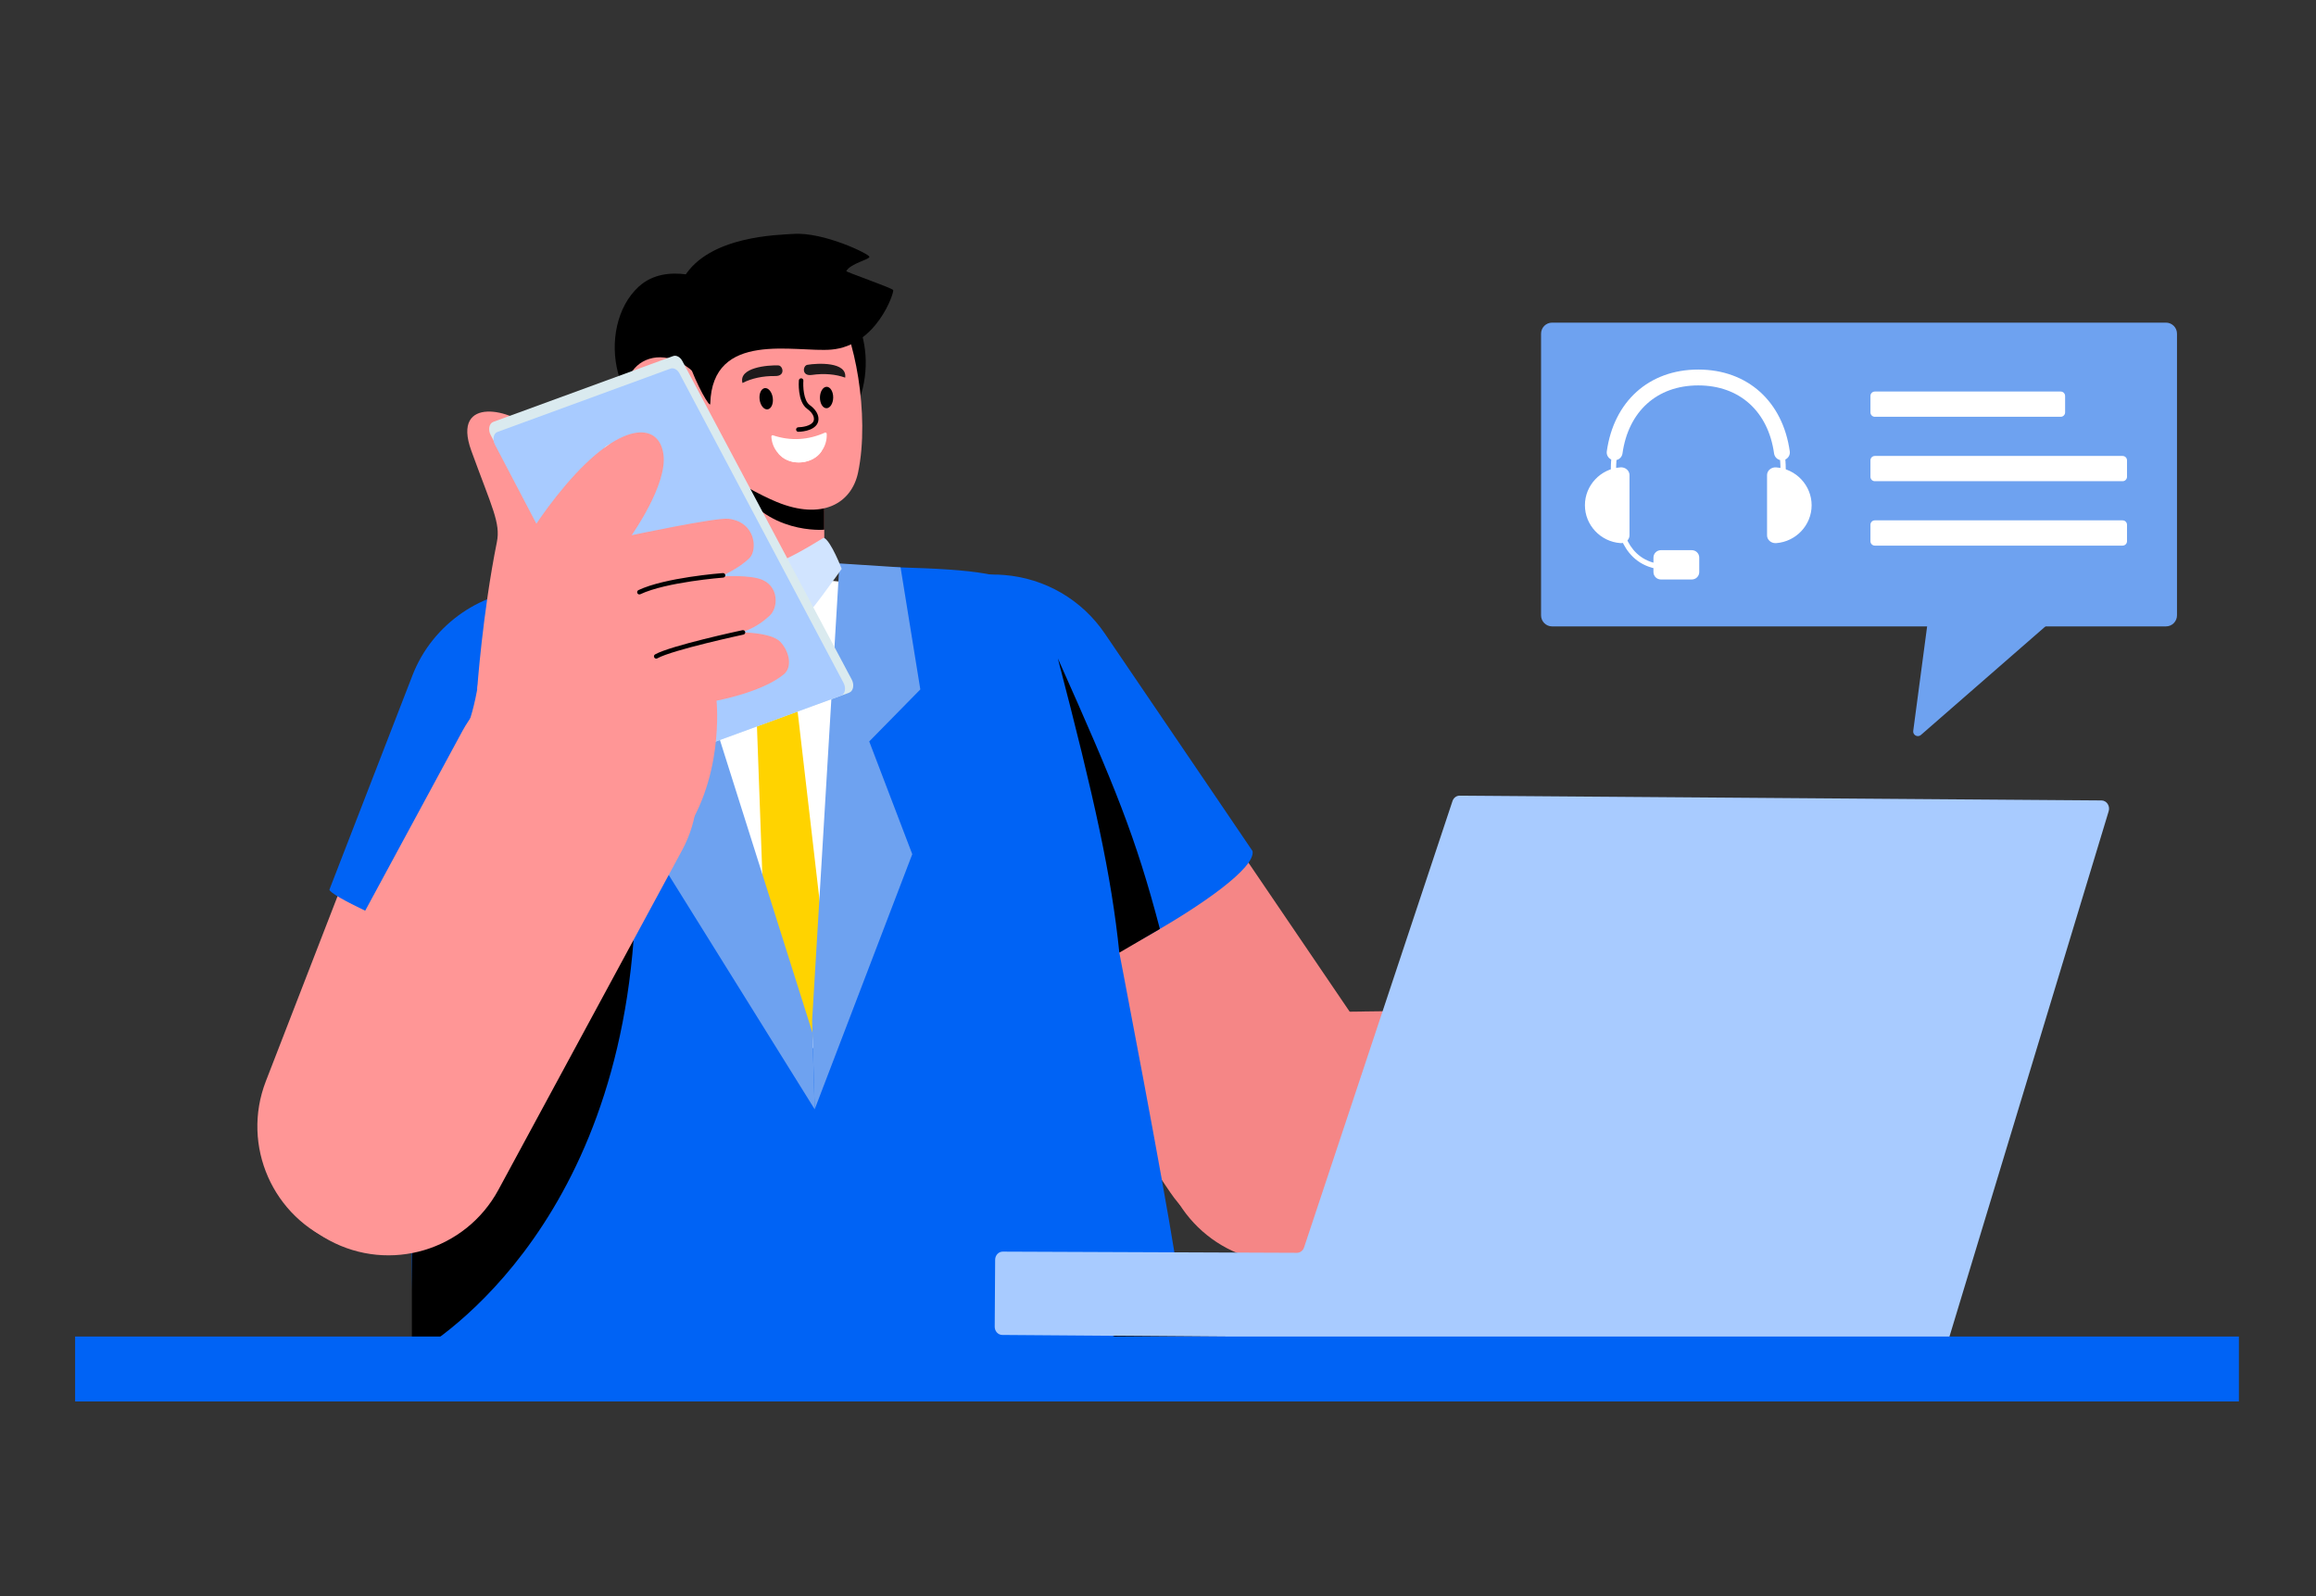 <svg width="370" height="255" viewBox="0 0 370 255" fill="none" xmlns="http://www.w3.org/2000/svg">
<rect x="0" y="0" width="370" height="255" fill="#333333" stroke="none"/>
<mask id="mask0_77_24502" style="mask-type:luminance" maskUnits="userSpaceOnUse" x="32" y="33" width="302" height="182">
<path d="M333.278 33H32.967V214.519H333.278V33Z" fill="white"/>
</mask>
<g mask="url(#mask0_77_24502)">
<path d="M231.068 278.83L94.264 269.97C87.593 269.537 82.534 263.775 82.965 257.098L85.838 212.668C86.271 205.992 92.029 200.931 98.702 201.362L235.505 210.222C242.177 210.655 247.235 216.416 246.804 223.094L243.931 267.524C243.499 274.2 237.741 279.261 231.068 278.83Z" fill="#FFD300"/>
<path d="M227.95 433.117L174.049 233.869C172.302 227.411 176.116 220.758 182.572 219.01L225.52 207.377C231.973 205.628 238.622 209.446 240.369 215.905L294.27 415.153C296.017 421.61 292.202 428.264 285.747 430.012L242.799 441.645C236.346 443.393 229.697 439.576 227.95 433.117Z" fill="#FFD300"/>
<path d="M236.984 255.137C236.383 236.92 225.58 207.44 175.764 211.795L175.242 219.833C175.242 219.833 210.186 221.501 219.177 233.317C228.168 245.131 199.021 322.452 199.021 322.452L202.372 337.817L206.632 354.325C206.632 354.325 237.582 273.354 236.982 255.137H236.984Z" fill="black"/>
<path d="M209.642 294.35L75.563 278.301C68.362 277.439 63.221 270.897 64.082 263.692L69.816 215.734C70.677 208.526 77.215 203.384 84.416 204.246L218.495 220.296C225.696 221.158 230.836 227.699 229.975 234.905L224.241 282.862C223.38 290.068 216.843 295.212 209.642 294.35Z" fill="#FFD300"/>
<path d="M107.876 419.663L168.648 222.404C170.617 216.01 177.395 212.426 183.783 214.396L226.302 227.512C232.692 229.483 236.274 236.265 234.305 242.657L173.533 439.916C171.564 446.31 164.786 449.894 158.398 447.924L115.879 434.808C109.489 432.837 105.907 426.055 107.876 419.663Z" fill="#FFD300"/>
<path d="M131.682 70.965H108.697V91.802H131.682V70.965Z" fill="#FF9696"/>
<path d="M117.645 77.081C122.297 85.486 131.681 84.634 131.681 84.634V77.863L117.645 77.079V77.081Z" fill="black"/>
<path d="M138.157 60.262C139.41 50.802 132.824 42.125 123.447 40.881C114.069 39.638 105.452 46.298 104.199 55.758C102.945 65.219 109.532 73.896 118.909 75.14C128.287 76.383 136.904 69.722 138.157 60.262Z" fill="black"/>
<path d="M133.441 49.042C129.748 43.922 112.426 42.055 110.285 52.406C109.243 57.447 108.784 62.692 108.471 70.004C108.411 71.388 118.786 78.031 124.12 80.215C131.316 83.163 136.044 80.454 137.083 75.501C139.026 66.233 136.438 53.193 133.443 49.042H133.441Z" fill="#FF9696"/>
<path d="M108.695 70.405V77.081C108.695 77.081 112.162 72.954 113.096 68.802L108.695 70.407V70.405Z" fill="black"/>
<path d="M127.543 68.993C127.344 68.993 127.182 68.83 127.182 68.631C127.182 68.431 127.342 68.267 127.542 68.267C128.084 68.263 129.578 68.088 129.956 67.314C130.128 66.961 130.111 66.146 128.949 65.317C127.37 64.19 127.614 60.918 127.625 60.778C127.642 60.578 127.821 60.429 128.015 60.446C128.215 60.461 128.364 60.636 128.347 60.836C128.282 61.668 128.336 63.989 129.371 64.726C130.734 65.698 130.974 66.884 130.609 67.631C129.954 68.969 127.644 68.989 127.545 68.989L127.543 68.993Z" fill="black"/>
<path d="M133.109 63.53C133.094 64.475 132.607 65.233 132.024 65.224C131.44 65.214 130.978 64.44 130.993 63.496C131.007 62.55 131.494 61.792 132.078 61.802C132.661 61.811 133.124 62.586 133.109 63.53Z" fill="black"/>
<path d="M123.454 63.569C123.579 64.505 123.212 65.328 122.632 65.406C122.052 65.483 121.481 64.787 121.356 63.85C121.231 62.914 121.599 62.091 122.179 62.013C122.759 61.936 123.329 62.632 123.454 63.569Z" fill="black"/>
<path d="M128.976 58.291C130.594 58.009 135.366 57.774 135.026 60.336C133.482 59.785 131.659 59.623 129.69 59.907C128.027 60.147 128.256 58.416 128.976 58.289V58.291Z" fill="#1E1A1B"/>
<path d="M124.353 58.386C122.711 58.315 117.95 58.699 118.616 61.195C120.076 60.449 121.862 60.054 123.854 60.081C125.534 60.106 125.084 58.417 124.353 58.386Z" fill="#1E1A1B"/>
<path d="M123.233 69.771C123.298 70.971 123.826 72.015 124.663 72.777C126.438 74.499 129.843 74.167 131.232 72.12C131.804 71.342 132.129 70.362 132.075 69.314C132.069 69.194 131.959 69.096 131.84 69.103C129.166 70.305 126.376 70.523 123.444 69.538C123.319 69.543 123.225 69.653 123.233 69.773V69.771Z" fill="white"/>
<path d="M124.355 72.471C124.454 72.581 124.559 72.678 124.663 72.777C126.438 74.499 129.843 74.167 131.232 72.12C129.489 70.87 125.966 71.058 124.355 72.471Z" fill="white"/>
<path d="M102.032 45.807C106.571 41.642 113.768 44.986 113.768 44.986L112.019 63.84L110.287 69.235C97.522 68.554 95.057 52.208 102.032 45.807Z" fill="black"/>
<path d="M102.44 68.306C109.572 75.82 118.235 68 111.502 60.13C104.37 52.617 95.707 60.436 102.44 68.306Z" fill="#FF9696"/>
<path d="M110.322 66.414C110.171 66.414 110.029 66.319 109.978 66.168C108.336 61.291 105.461 62.007 105.339 62.041C105.149 62.093 104.948 61.979 104.894 61.787C104.842 61.595 104.952 61.395 105.144 61.341C105.179 61.332 108.793 60.375 110.665 65.935C110.728 66.125 110.627 66.33 110.437 66.394C110.398 66.407 110.361 66.412 110.322 66.412V66.414Z" fill="black"/>
<path d="M135.205 43.31C135.906 42.059 138.957 41.476 138.895 41.021C138.834 40.566 131.528 37.021 126.712 37.376C124.437 37.543 113.278 37.637 109.276 44.283C105.243 50.983 113.433 65.892 113.468 64.536C113.768 52.69 127.072 56.356 132.826 55.856C140.031 55.231 142.842 46.824 142.699 46.357C142.598 46.027 135.121 43.464 135.205 43.312V43.31Z" fill="black"/>
<path d="M219.993 168.08L175.206 102.136C169.009 93.011 156.592 90.641 147.473 96.843C138.353 103.045 135.985 115.469 142.183 124.595L186.97 190.539C193.168 199.664 205.584 202.034 214.704 195.832C223.823 189.63 226.191 177.206 219.993 168.08Z" fill="#F58686"/>
<path d="M200.102 135.978C201.192 141.211 165.712 160.285 162.697 157.72L140.868 125.488C134.189 115.652 136.751 102.213 146.576 95.53C150.631 92.772 155.546 91.475 160.418 91.869C166.963 92.399 172.829 95.811 176.515 101.241L194.603 127.867L200.102 135.976V135.978Z" fill="#0063F5"/>
<path d="M286.914 180.707C286.772 169.675 277.722 160.846 266.697 160.988L205.054 161.777C194.029 161.919 185.206 170.976 185.347 182.008C185.489 193.04 194.54 201.869 205.565 201.727L267.207 200.936C278.233 200.794 287.056 191.738 286.914 180.706V180.707Z" fill="#F58686"/>
<path d="M298.184 149.502C300.14 145.797 298.384 134.767 290.948 141.743C283.512 148.719 285.796 149.079 278.515 151.741C266.684 156.066 255.879 163.061 255.879 163.061L276.863 173.144C284.92 166.212 294.889 155.743 298.182 149.502H298.184Z" fill="#F58686"/>
<path d="M274.103 157.505C276.469 157.811 295.946 159.257 303.046 159.801C310.394 160.365 322.602 162.117 323.405 164.529C324.396 167.5 322.028 171.996 318.472 172.205C313.098 172.522 302.203 172.578 302.203 172.578C302.203 172.578 302.58 199.464 298.243 201.134C286.207 205.765 263.723 203.41 255.043 200.843L255.325 161.766C255.325 161.766 271.736 157.2 274.103 157.506V157.505Z" fill="#F58686"/>
<path d="M302.96 182.567C298.143 181.703 288.535 181.519 286.276 179.8C283.253 177.502 283.831 169.972 290.165 169.998C295.82 170.022 304.446 171.723 304.908 172.985C306.172 176.433 304.718 182.883 302.96 182.567Z" fill="#F58686"/>
<path d="M301.59 192.119C297.452 192.466 285.096 192.634 283.699 187.497C283.132 185.411 283.718 180.53 291.353 180.542C296.494 180.549 300.833 181.31 302.697 181.758C306.061 182.564 304.648 191.863 301.59 192.121V192.119Z" fill="#F58686"/>
<path d="M299.443 201.289C295.332 202.255 285.761 202.727 283.289 198.848C282.093 196.973 282.608 191.064 288.254 190.84C293.49 190.631 300.027 191.458 301.347 191.99C303.825 192.99 302.056 200.675 299.443 201.289Z" fill="#F58686"/>
<path d="M293.647 202.319H293.643C293.476 202.317 289.482 202.255 286.127 201.33C284.287 200.82 282.892 199.649 282.201 198.029C281.546 196.497 281.598 194.691 282.339 193.314C283.256 191.611 285.206 190.982 286.336 190.674C285.725 190.327 284.915 189.842 284.485 189.48C282.646 187.937 282.206 186.09 283.178 183.989C283.931 182.36 286.273 181.353 287.779 180.855C287.173 180.72 286.39 180.493 285.488 179.985C284.129 179.22 283.271 177.649 283.247 175.882C283.222 173.944 284.192 172.244 285.905 171.222C290.876 168.257 303.393 171.729 303.923 171.88C304.115 171.934 304.227 172.134 304.173 172.328C304.119 172.52 303.919 172.634 303.725 172.578C303.598 172.543 290.981 169.039 286.275 171.845C284.789 172.731 283.948 174.199 283.968 175.873C283.987 177.358 284.721 178.724 285.838 179.353C286.896 179.948 287.757 180.116 288.385 180.239C288.728 180.306 289.001 180.36 289.219 180.465L289.448 180.575L289.444 180.864C289.428 181.032 289.305 181.172 289.141 181.213C288.691 181.321 284.736 182.336 283.83 184.293C282.726 186.68 283.938 188.079 284.945 188.924C285.41 189.312 286.491 189.945 287.349 190.407C287.489 190.482 287.571 190.626 287.563 190.782C287.557 190.939 287.462 191.077 287.317 191.141C287.199 191.193 287.024 191.24 286.778 191.303C285.816 191.559 283.813 192.088 282.971 193.656C282.333 194.842 282.29 196.408 282.861 197.742C283.465 199.156 284.69 200.18 286.314 200.63C289.579 201.531 293.606 201.593 293.645 201.593C293.845 201.595 294.005 201.761 294.003 201.96C294.001 202.158 293.839 202.319 293.642 202.319H293.647ZM288.911 181.12C288.911 181.12 288.911 181.12 288.913 181.12H288.911Z" fill="black"/>
<path d="M296.321 192.611C296.302 192.611 296.283 192.611 296.263 192.605L286.373 191.031C286.176 190.999 286.041 190.814 286.073 190.617C286.105 190.419 286.291 190.281 286.487 190.316L296.377 191.891C296.574 191.923 296.708 192.107 296.677 192.305C296.649 192.484 296.494 192.611 296.319 192.611H296.321Z" fill="black"/>
<path d="M298.264 182.616C298.245 182.616 298.227 182.616 298.206 182.611L288.317 181.036C288.119 181.004 287.985 180.82 288.016 180.622C288.048 180.424 288.235 180.288 288.43 180.321L298.32 181.896C298.518 181.928 298.652 182.113 298.62 182.31C298.592 182.49 298.437 182.616 298.262 182.616H298.264Z" fill="black"/>
<path d="M167.841 121.104C166.409 109.013 162.057 92.374 122.569 92.374C122.362 92.374 122.165 92.376 121.959 92.378C121.756 92.378 121.557 92.374 121.35 92.374C81.864 92.374 70.829 98.293 67.827 119.57C66.502 128.975 68.223 187.096 69.615 200.578C69.778 202.153 71.122 203.334 72.701 203.286L174.503 200.106C176.202 200.054 177.525 198.602 177.41 196.906C176.491 183.434 168.941 130.418 167.837 121.104H167.841Z" fill="white"/>
<path d="M188.608 207.185C188.656 207.92 179.143 215.587 153.394 220.469C112.224 228.281 67.825 226.908 66.227 221.727C66.115 221.365 64.135 127.658 65.328 119.218C67.038 107.073 71.353 100.054 79.754 95.748C85.967 92.558 92.682 90.903 105.803 90.249C109.494 99.332 127.967 167.853 129.87 167.5C130.624 167.36 134.692 100.927 134.073 90.38C162.959 91.24 167.665 90.162 170.451 108.808C170.853 111.501 187.952 197.575 188.608 207.185Z" fill="#0063F5"/>
<path d="M65.799 194.052V216.566C65.799 216.566 97.414 200.14 101.218 150.184L65.799 194.05V194.052Z" fill="black"/>
<path d="M124.83 94.619L120.413 94.912C119.212 94.992 118.311 96.003 118.401 97.171L118.636 100.237C118.725 101.405 119.771 102.287 120.972 102.207L125.389 101.914C126.59 101.834 127.49 100.823 127.401 99.655L127.166 96.589C127.076 95.421 126.03 94.539 124.83 94.619Z" fill="#FFD300"/>
<path d="M131.922 157.107L129.835 165.968C129.278 168.602 127.342 168.725 126.386 166.197L122.983 157.704C122.597 156.751 122.366 155.549 122.319 154.335L120.318 99.205H125.748L132.069 153.682C132.214 154.889 132.162 156.116 131.923 157.107H131.922Z" fill="#FFD300"/>
<path d="M134.113 90.022L143.874 90.656L147.028 110.155L138.867 118.465L145.742 136.479L130.154 177.241L129.74 163.093L134.113 90.022Z" fill="#6EA2F0"/>
<path d="M106.138 90.161L96.219 91.019V114.202L108.696 119.027L102.985 133.613L130.154 177.241L129.796 164.996L106.138 90.161Z" fill="#6EA2F0"/>
<path d="M131.624 85.922C132.784 86.471 134.468 90.892 134.468 90.892C134.468 90.892 128.458 99.376 128.018 99.089C123.616 96.197 118.776 91.282 119.788 91.171C124.679 90.635 131.481 85.855 131.624 85.922Z" fill="#D1E4FF"/>
<path d="M108.759 84.469C107.267 84.796 106.029 90.639 106.029 90.639C106.029 90.639 116.238 100.683 116.702 100.438C118.615 99.431 123.793 93.106 123.142 91.928C122.549 90.856 108.944 84.428 108.759 84.469Z" fill="#D1E4FF"/>
<path d="M169.002 105.204C174.857 127.656 177.558 139.86 178.824 152.212L185.302 148.421C181.414 133.634 178.213 125.854 169.002 105.204Z" fill="black"/>
<path d="M93.217 97.06C82.938 93.071 71.372 98.176 67.385 108.464L42.471 172.754C38.485 183.04 43.586 194.614 53.867 198.603C64.147 202.592 75.713 197.487 79.699 187.199L104.613 122.908C108.6 112.622 103.498 101.049 93.217 97.06Z" fill="#FF9696"/>
<path d="M106.092 123.481L92.853 157.64C90.989 160.078 52.631 143.943 52.631 142.133L65.901 107.889C69.097 99.651 77.17 94.112 86.001 94.112C88.662 94.112 91.287 94.604 93.789 95.578C104.869 99.877 110.388 112.393 106.092 123.479V123.481Z" fill="#0063F5"/>
<path d="M108.97 135.85L79.628 190.101C74.379 199.805 62.265 203.414 52.567 198.162C42.87 192.909 39.264 180.787 44.512 171.084L73.855 116.832C79.104 107.129 91.218 103.52 100.916 108.772C110.613 114.024 114.219 126.146 108.97 135.85Z" fill="#FF9696"/>
<path d="M84.758 68.617C82.257 65.531 71.995 62.955 75.303 72.039C78.61 81.124 79.994 83.562 79.38 86.609C77.089 97.994 76.233 110.153 76.233 110.153L97.409 96.022C94.371 86.411 88.966 73.815 84.756 68.617H84.758Z" fill="#FF9696"/>
<path d="M107.535 56.891L78.809 67.404C78.144 67.649 77.939 68.651 78.382 69.494L105.176 120.486C105.519 121.141 106.146 121.478 106.66 121.29L135.652 110.679C136.322 110.435 136.525 109.425 136.074 108.58L109.013 57.687C108.668 57.038 108.048 56.704 107.533 56.893L107.535 56.891Z" fill="#DAEAEF"/>
<path d="M107.123 58.895L79.475 69.015C78.834 69.25 78.64 70.22 79.07 71.041L105.029 120.581C105.363 121.218 105.965 121.546 106.461 121.365L134.366 111.152C135.009 110.917 135.203 109.939 134.767 109.116L108.553 59.669C108.219 59.039 107.619 58.714 107.125 58.895H107.123Z" fill="#A8CBFF"/>
<path d="M96.113 72.797C96.102 73.871 96.962 74.75 98.036 74.761C99.11 74.773 99.988 73.912 99.999 72.838C100.01 71.763 99.151 70.884 98.077 70.873C97.005 70.862 96.125 71.722 96.113 72.797Z" fill="white"/>
<path d="M94.174 74.914C94.168 75.388 94.549 75.778 95.022 75.782C95.496 75.788 95.886 75.407 95.889 74.933C95.893 74.459 95.514 74.069 95.041 74.066C94.567 74.062 94.178 74.441 94.174 74.914Z" fill="white"/>
<path d="M76.792 106.129C77.659 97.557 82.328 86.96 90.37 77.496C99.089 67.237 105.277 67.328 105.993 72.614C106.646 77.44 100.907 85.516 100.907 85.516C100.907 85.516 114.403 82.644 116.403 82.892C120.798 83.439 120.999 87.894 119.756 89.141C117.999 90.9 115.128 92.103 115.128 92.103C115.128 92.103 119.84 91.768 121.848 92.673C124.449 93.846 124.326 97.083 122.991 98.337C120.5 100.68 118.258 101.029 118.258 101.029C118.258 101.029 123.246 101.007 124.684 102.574C126.17 104.196 126.584 106.61 125.228 107.735C121.747 110.623 114.472 111.952 114.472 111.952C114.472 111.952 115.866 124.96 108.317 134.516L73.695 118.277C73.695 118.277 75.927 114.698 76.794 106.127L76.792 106.129Z" fill="#FF9696"/>
<path d="M102.152 94.977C102.016 94.977 101.885 94.9 101.824 94.768C101.738 94.587 101.816 94.371 101.997 94.285C106.248 92.279 115.116 91.593 115.491 91.564C115.691 91.561 115.864 91.699 115.879 91.898C115.894 92.098 115.745 92.272 115.545 92.287C115.454 92.294 106.435 92.992 102.305 94.94C102.255 94.964 102.202 94.973 102.15 94.973L102.152 94.977Z" fill="black"/>
<path d="M104.836 105.231C104.71 105.231 104.586 105.164 104.519 105.046C104.421 104.871 104.484 104.651 104.659 104.554C107.165 103.151 118.157 100.787 118.623 100.686C118.817 100.645 119.011 100.77 119.054 100.964C119.097 101.16 118.972 101.352 118.776 101.395C118.662 101.419 107.426 103.835 105.013 105.186C104.958 105.218 104.896 105.233 104.836 105.233V105.231Z" fill="black"/>
</g>
<path d="M158.914 211.975C158.91 212.698 159.449 213.29 160.118 213.294L206.119 213.636L310.296 214.412C310.823 214.416 311.293 214.051 311.457 213.51L336.879 129.611C337.135 128.767 336.555 127.9 335.734 127.892L233.196 127.127C232.682 127.124 232.221 127.472 232.046 127.994L208.336 199.305C208.163 199.828 207.702 200.174 207.19 200.172L160.2 199.98C159.531 199.978 158.987 200.559 158.983 201.283L158.914 211.971V211.975Z" fill="#A8CBFF"/>
<path d="M357.681 213.547H12V223.918H357.681V213.547Z" fill="#0063F5"/>
<path d="M247.959 51.549H346.03C347.001 51.549 347.792 52.339 347.792 53.312V98.321C347.792 99.293 347.003 100.084 346.03 100.084H247.959C246.988 100.084 246.197 99.294 246.197 98.321V53.312C246.197 52.34 246.986 51.549 247.959 51.549Z" fill="#6EA2F0"/>
<path d="M305.655 116.773L310.259 82.139C310.328 81.624 310.889 81.337 311.348 81.581L333.068 93.261C333.525 93.507 333.596 94.136 333.204 94.477L306.88 117.432C306.364 117.882 305.566 117.452 305.655 116.773Z" fill="#6EA2F0"/>
<path d="M265.749 91.011C258.743 90.581 258.24 83.193 258.234 83.118L259.077 83.07C259.094 83.344 259.549 89.785 265.799 90.169L265.747 91.012L265.749 91.011Z" fill="white"/>
<path d="M270.281 87.904H265.34C264.684 87.904 264.152 88.436 264.152 89.092V91.398C264.152 92.055 264.684 92.587 265.34 92.587H270.281C270.937 92.587 271.469 92.055 271.469 91.398V89.092C271.469 88.436 270.937 87.904 270.281 87.904Z" fill="white"/>
<path d="M285.93 72.123C284.823 64.186 279.229 59.046 271.314 59.046C263.399 59.046 257.805 64.186 256.698 72.123C256.619 72.681 256.931 73.192 257.406 73.418C257.363 73.965 257.341 74.522 257.341 75.093H258.186C258.186 74.552 258.206 74.022 258.245 73.506C258.745 73.386 259.133 72.972 259.207 72.444C260.145 65.759 264.689 61.58 271.314 61.58C277.939 61.58 282.483 65.759 283.421 72.444C283.495 72.974 283.885 73.39 284.386 73.507C284.426 74.024 284.446 74.552 284.446 75.093H285.291C285.291 74.522 285.268 73.963 285.225 73.416C285.699 73.189 286.009 72.679 285.932 72.123H285.93Z" fill="white"/>
<path d="M258.873 74.673C255.691 74.903 253.201 77.562 253.205 80.726C253.201 83.888 255.691 86.545 258.873 86.775C258.909 86.777 258.944 86.779 258.98 86.779C259.338 86.779 259.681 86.648 259.934 86.411C260.186 86.176 260.326 85.864 260.326 85.532V75.912C260.326 75.58 260.188 75.269 259.936 75.034C259.658 74.774 259.272 74.642 258.875 74.67L258.873 74.673Z" fill="white"/>
<path d="M283.751 74.674C283.356 74.646 282.97 74.778 282.69 75.037C282.439 75.272 282.301 75.584 282.301 75.916V85.536C282.301 85.868 282.439 86.18 282.692 86.415C282.946 86.652 283.289 86.782 283.647 86.782C283.682 86.782 283.718 86.782 283.753 86.779C286.936 86.549 289.425 83.891 289.422 80.73C289.425 77.566 286.936 74.907 283.753 74.677L283.751 74.674Z" fill="white"/>
<path d="M299.523 76.885H339.102C339.491 76.885 339.807 76.57 339.807 76.18V73.555C339.807 73.165 339.491 72.85 339.102 72.85H299.523C299.133 72.85 298.818 73.165 298.818 73.555V76.18C298.818 76.57 299.133 76.885 299.523 76.885Z" fill="white"/>
<path d="M299.524 66.595H329.213C329.602 66.595 329.918 66.279 329.918 65.89V63.265C329.918 62.875 329.602 62.559 329.213 62.559H299.524C299.134 62.559 298.819 62.875 298.819 63.265V65.89C298.819 66.279 299.134 66.595 299.524 66.595Z" fill="white"/>
<path d="M299.523 87.177H339.102C339.491 87.177 339.807 86.861 339.807 86.472V83.846C339.807 83.457 339.491 83.141 339.102 83.141H299.523C299.133 83.141 298.818 83.457 298.818 83.846V86.472C298.818 86.861 299.133 87.177 299.523 87.177Z" fill="white"/>
</svg>
